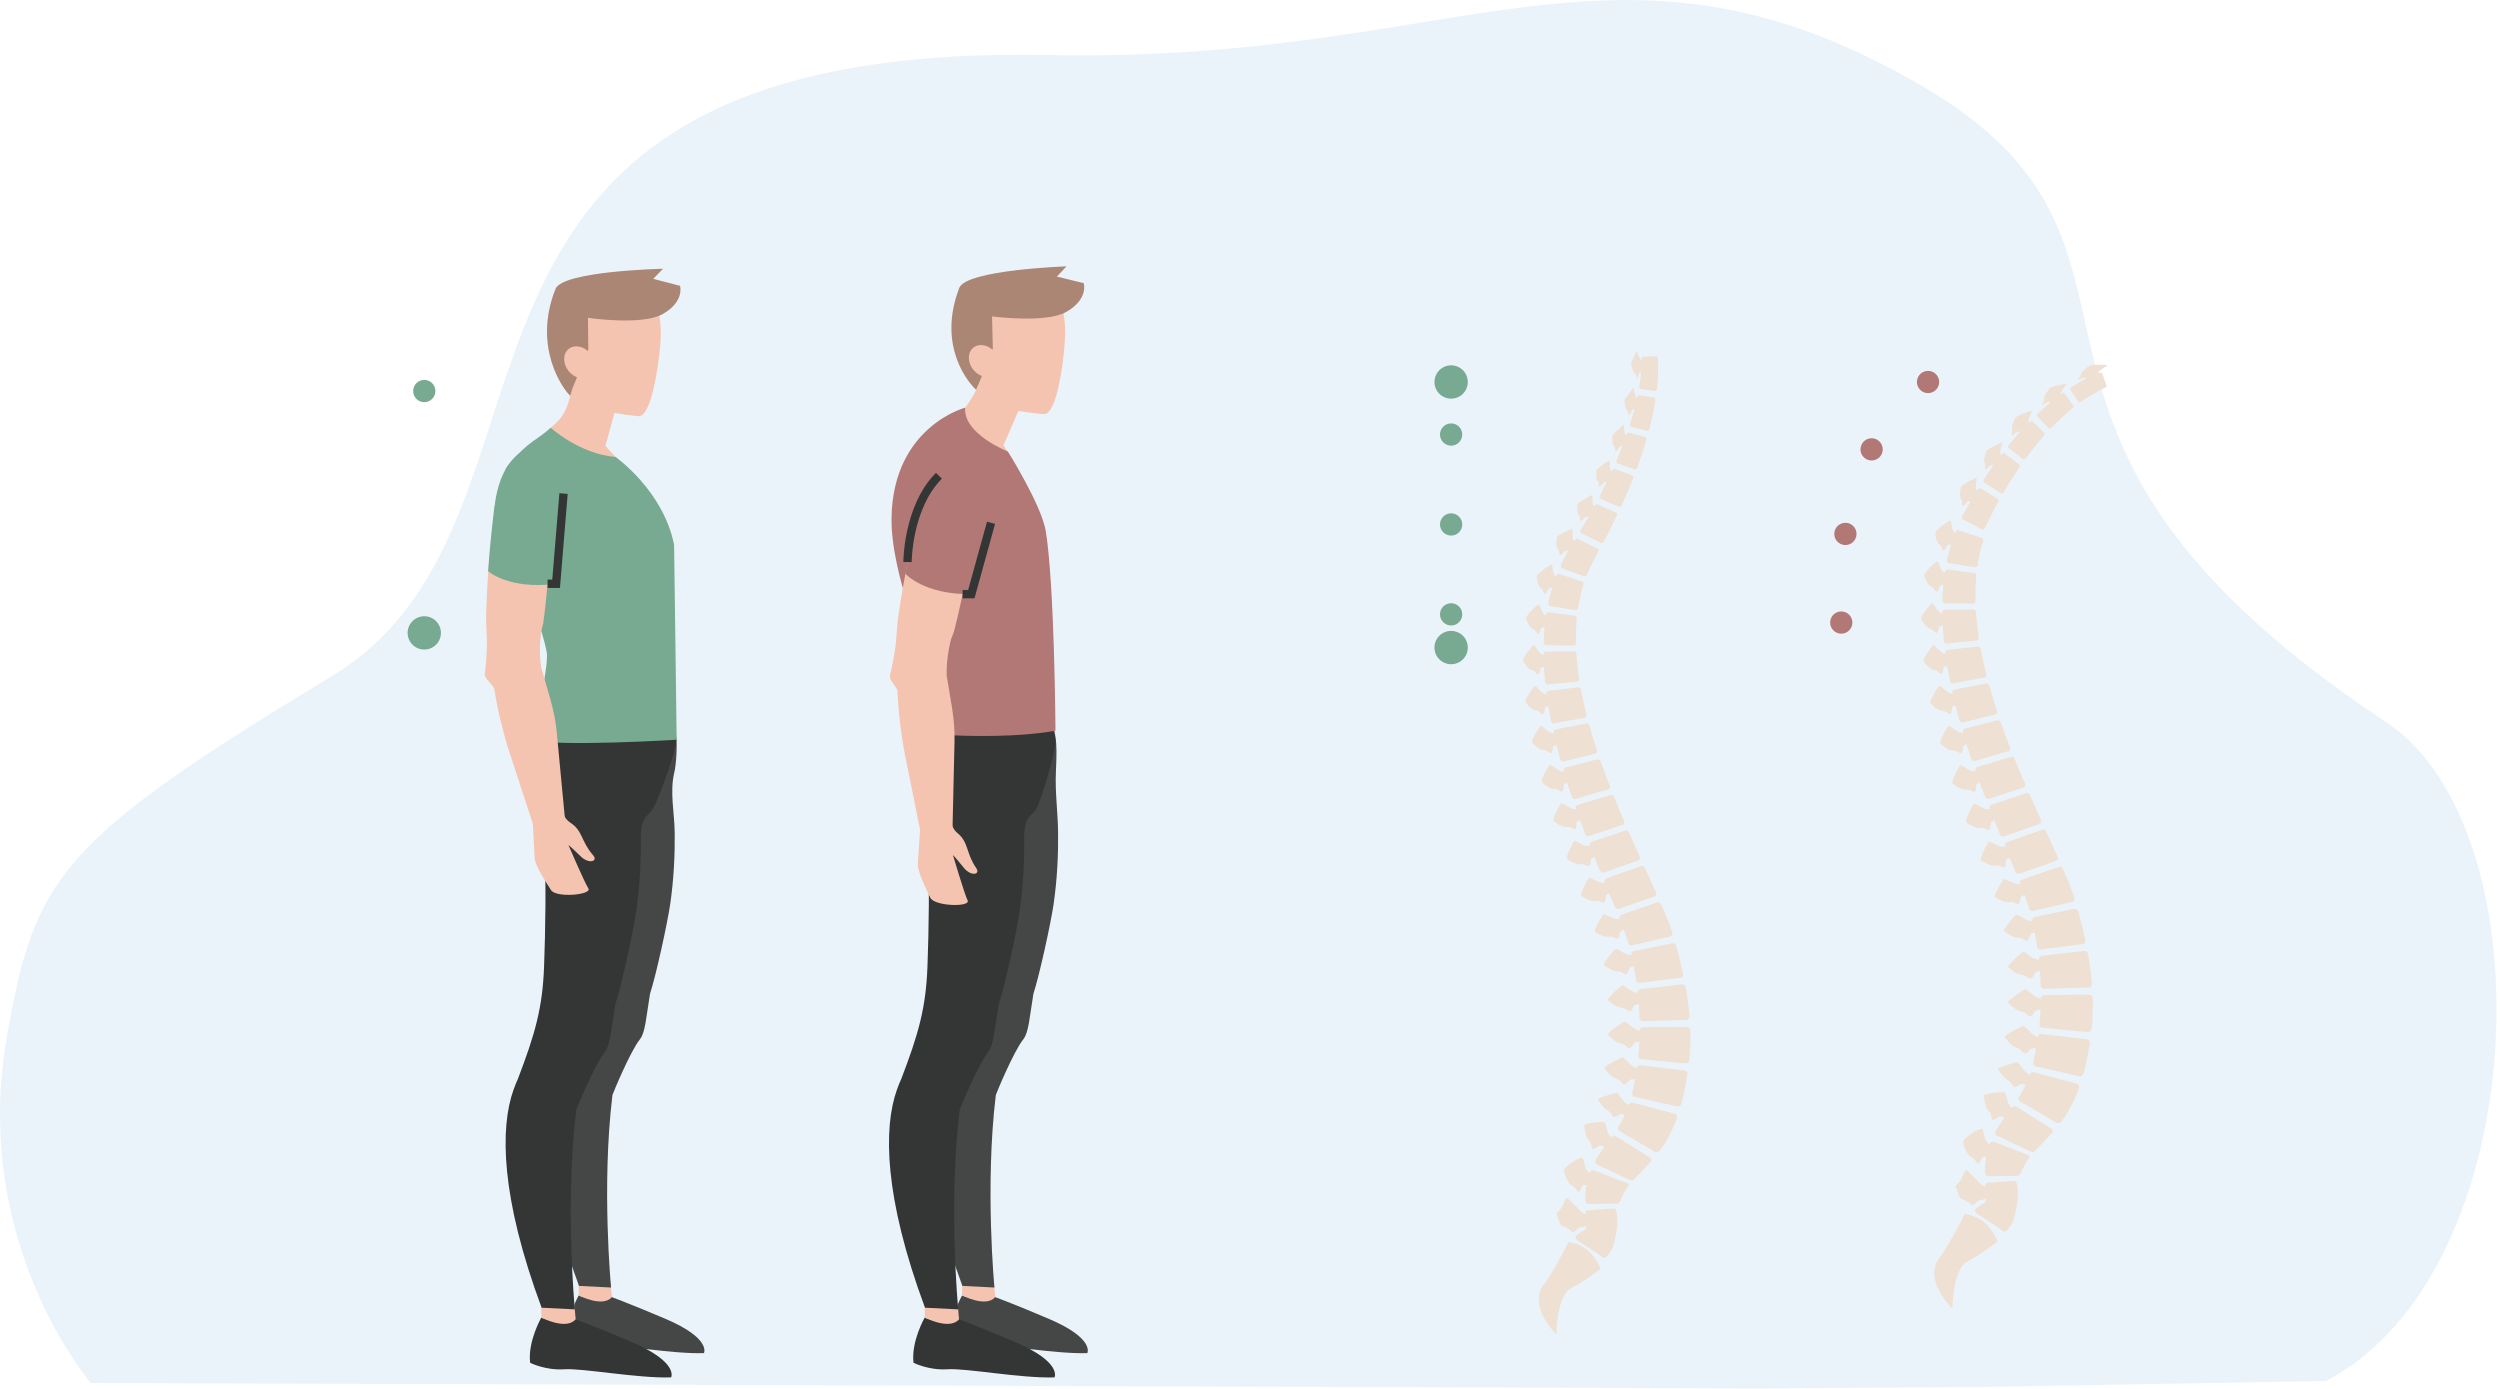 <?xml version="1.0" encoding="UTF-8"?>
<svg xmlns="http://www.w3.org/2000/svg" xmlns:xlink="http://www.w3.org/1999/xlink" width="225px" height="125px" viewBox="0 0 225 125" version="1.1">
  <title>Spine Surgery Vector</title>
  <g id="Radhe-Services-Page" stroke="none" stroke-width="1" fill="none" fill-rule="evenodd">
    <g transform="translate(-403, -4229)" id="Services-Raw-9">
      <g transform="translate(317, 4194)">
        <g id="Spine-Surgery-Vector" transform="translate(86, 35)">
          <path d="M209.337,124.293 L178.713,124.824 L158.039,124.967 L156.997,124.963 L117.332,124.815 L8.181,124.475 C8.181,124.475 -2.672,111.968 0.623,93.27 C3.125,79.074 5.115,75.793 29.867,60.847 C51.112,48.017 37.261,12.805 77.016,6.052 C77.587,5.955 78.17,5.863 78.765,5.779 C83.299,5.129 88.494,4.83 94.467,4.95 C116.521,5.395 130.261,0.715 143.472,0.073 C144.056,0.044 144.64,0.024 145.222,0.012 C153.734,-0.162 162.169,1.518 172.623,7.521 C198.774,22.536 174.255,38.17 214.789,65.014 C229.396,74.688 228.051,114.558 209.337,124.293" id="Fill-3" fill="#EBF3FA"></path>
          <line x1="130.601" y1="55.292" x2="130.601" y2="35.873" id="Stroke-76" stroke="#77AA90" stroke-width="2" stroke-linecap="round" stroke-dasharray="0,8.092"></line>
          <g id="Group-2" transform="translate(137.049, 31.657)" fill="#EEE0D2">
            <path d="M12.04,0.394 L10.785,0.453 C10.733,0.456 10.694,0.579 10.693,0.73 L10.694,0.773 C10.64,0.733 10.577,0.669 10.525,0.563 C10.396,0.317 10.267,-0.037 10.223,0.003 C10.211,0.006 10.179,0.039 10.137,0.142 C10.094,0.246 10.038,0.378 9.984,0.507 C9.864,0.785 9.741,1.072 9.751,1.145 C9.78,1.285 9.894,1.699 9.979,1.853 C10.072,2.006 10.136,1.903 10.237,2.263 C10.338,2.626 10.462,1.863 10.516,1.833 C10.55,1.815 10.594,1.778 10.654,1.77 L10.59,2.416 L10.496,3.061 C10.476,3.212 10.501,3.341 10.559,3.349 L11.945,3.541 C12.006,3.55 12.072,3.425 12.085,3.261 L12.142,2.631 C12.163,2.422 12.163,2.207 12.174,1.995 C12.185,1.784 12.188,1.57 12.182,1.353 C12.182,1.139 12.177,0.923 12.16,0.702 C12.151,0.531 12.095,0.393 12.04,0.394" id="Fill-24"></path>
            <path d="M11.862,4.123 L10.453,3.896 C10.393,3.887 10.32,4.001 10.291,4.151 L10.282,4.193 C10.23,4.142 10.174,4.066 10.137,3.947 C10.051,3.668 10.019,3.285 9.971,3.268 C9.947,3.259 9.746,3.507 9.549,3.768 C9.358,4.03 9.151,4.304 9.149,4.379 C9.151,4.529 9.199,4.973 9.281,5.143 C9.362,5.313 9.454,5.222 9.499,5.598 C9.546,5.977 9.826,5.237 9.88,5.215 C9.921,5.203 9.975,5.174 10.043,5.176 C9.944,5.601 9.799,6.018 9.679,6.439 C9.635,6.586 9.651,6.72 9.716,6.737 L11.227,7.133 C11.292,7.15 11.376,7.036 11.414,6.879 L11.561,6.272 C11.607,6.069 11.666,5.871 11.701,5.664 L11.82,5.05 C11.856,4.844 11.903,4.643 11.93,4.434 C11.953,4.272 11.922,4.133 11.862,4.123" id="Fill-25"></path>
            <path d="M11.065,7.693 L9.535,7.268 C9.47,7.25 9.375,7.354 9.324,7.5 L9.309,7.541 C9.258,7.483 9.205,7.398 9.179,7.274 C9.116,6.983 9.131,6.594 9.075,6.569 C9.032,6.552 8.061,7.431 8.051,7.578 C8.05,7.733 8.055,8.187 8.123,8.367 C8.194,8.548 8.299,8.467 8.324,8.853 C8.352,9.243 8.702,8.527 8.776,8.515 C8.822,8.509 8.885,8.486 8.959,8.498 L8.466,9.725 C8.408,9.869 8.408,10.002 8.479,10.028 L10.101,10.602 C10.168,10.626 10.277,10.526 10.329,10.373 L10.732,9.196 C10.796,8.999 10.871,8.807 10.926,8.605 L11.101,8.008 C11.146,7.852 11.13,7.711 11.065,7.693" id="Fill-26"></path>
            <path d="M9.886,11.144 L8.248,10.543 C8.178,10.517 8.069,10.612 8.005,10.753 L7.987,10.793 C7.934,10.729 7.882,10.637 7.861,10.509 C7.811,10.209 7.845,9.814 7.791,9.784 C7.739,9.759 6.638,10.546 6.619,10.695 C6.606,10.851 6.597,11.315 6.659,11.504 C6.726,11.695 6.844,11.623 6.851,12.018 C6.86,12.414 7.276,11.726 7.357,11.722 C7.408,11.72 7.477,11.704 7.556,11.724 L6.958,12.913 C6.888,13.052 6.891,13.191 6.965,13.223 L8.684,13.961 C8.758,13.993 8.87,13.899 8.936,13.751 L9.438,12.614 C9.612,12.239 9.752,11.847 9.906,11.463 C9.965,11.312 9.957,11.169 9.886,11.144" id="Fill-27"></path>
            <path d="M8.435,14.489 L6.7,13.725 C6.626,13.692 6.504,13.777 6.428,13.913 L6.407,13.952 C6.353,13.882 6.302,13.785 6.285,13.654 C6.25,13.347 6.295,12.947 6.235,12.909 C6.205,12.891 5.903,13.065 5.583,13.252 C5.267,13.44 4.952,13.647 4.939,13.725 C4.914,13.88 4.888,14.352 4.958,14.553 C5.028,14.754 5.153,14.691 5.157,15.096 C5.162,15.504 5.61,14.833 5.696,14.836 C5.75,14.838 5.823,14.828 5.907,14.855 C5.697,15.246 5.472,15.631 5.236,16.011 C5.155,16.145 5.152,16.286 5.23,16.324 L7.042,17.219 C7.12,17.258 7.245,17.174 7.322,17.031 C7.52,16.667 7.716,16.303 7.894,15.927 L8.441,14.811 C8.512,14.666 8.509,14.522 8.435,14.489" id="Fill-28"></path>
            <path d="M6.763,17.733 L4.936,16.813 C4.858,16.774 4.729,16.85 4.647,16.985 L4.624,17.023 C4.568,16.946 4.515,16.843 4.498,16.707 C4.459,16.388 4.521,15.986 4.46,15.944 C4.403,15.908 3.107,16.523 3.077,16.675 C3.056,16.812 2.998,17.368 3.071,17.587 C3.143,17.809 3.279,17.741 3.28,18.176 C3.288,18.606 3.775,17.891 3.866,17.899 C3.923,17.903 4.002,17.893 4.092,17.925 L3.75,18.527 C3.627,18.724 3.551,18.94 3.449,19.146 C3.382,19.293 3.399,19.438 3.488,19.47 L5.546,20.222 C5.635,20.254 5.747,20.177 5.796,20.05 C5.864,19.889 5.915,19.719 5.995,19.563 L6.471,18.61 L6.766,18.062 C6.843,17.919 6.842,17.772 6.763,17.733" id="Fill-29"></path>
            <path d="M5.369,20.69 L3.258,19.999 C3.168,19.97 3.051,20.068 2.996,20.219 L2.981,20.262 C2.904,20.193 2.825,20.095 2.777,19.955 C2.652,19.624 2.691,19.192 2.614,19.151 C2.596,19.141 2.502,19.186 2.369,19.264 C2.238,19.343 2.056,19.451 1.902,19.577 C1.582,19.824 1.262,20.113 1.264,20.204 C1.265,20.295 1.282,20.474 1.316,20.655 C1.359,20.838 1.422,21.021 1.49,21.123 C1.628,21.326 1.749,21.234 1.876,21.66 C2.008,22.08 2.304,21.288 2.401,21.279 C2.461,21.271 2.54,21.247 2.641,21.26 L2.462,21.916 C2.397,22.134 2.345,22.354 2.307,22.577 C2.276,22.733 2.332,22.872 2.432,22.888 L4.769,23.259 C4.87,23.274 4.966,23.176 4.985,23.039 C5.006,22.862 5.033,22.687 5.075,22.516 L5.186,21.999 C5.222,21.826 5.256,21.651 5.312,21.486 L5.463,20.982 C5.501,20.85 5.459,20.719 5.369,20.69" id="Fill-30"></path>
            <path d="M4.697,23.759 L2.324,23.448 C2.221,23.434 2.116,23.55 2.099,23.707 L2.093,23.751 C1.997,23.697 1.89,23.615 1.806,23.486 C1.624,23.187 1.524,22.756 1.44,22.73 C1.399,22.718 1.097,22.973 0.804,23.267 C0.659,23.414 0.531,23.57 0.433,23.7 C0.336,23.831 0.277,23.936 0.289,23.98 C0.339,24.156 0.529,24.66 0.726,24.835 C0.915,25.01 1.022,24.902 1.249,25.297 C1.479,25.687 1.615,24.868 1.714,24.843 C1.775,24.826 1.852,24.789 1.962,24.786 C1.934,25.234 1.9,25.682 1.878,26.13 C1.876,26.287 1.963,26.416 2.071,26.417 L4.598,26.445 C4.707,26.445 4.789,26.332 4.782,26.19 C4.781,25.829 4.789,25.469 4.79,25.107 C4.787,24.925 4.812,24.75 4.821,24.57 L4.859,24.035 C4.866,23.895 4.796,23.772 4.697,23.759" id="Fill-31"></path>
            <path d="M4.62,26.962 L2.068,26.984 C1.959,26.985 1.869,27.113 1.867,27.271 L1.867,27.315 C1.758,27.275 1.634,27.209 1.529,27.093 C1.283,26.824 1.09,26.419 0.998,26.406 C0.952,26.399 0.686,26.691 0.435,27.017 C0.312,27.179 0.186,27.351 0.108,27.49 C0.029,27.629 -0.015,27.738 0.005,27.779 C0.085,27.944 0.386,28.406 0.606,28.555 C0.83,28.704 0.918,28.585 1.219,28.944 C1.37,29.122 1.451,29.004 1.505,28.839 C1.556,28.674 1.602,28.458 1.651,28.438 C1.714,28.414 1.791,28.368 1.907,28.351 C1.915,28.799 1.975,29.242 2.008,29.688 C2.022,29.845 2.126,29.963 2.24,29.951 L4.906,29.689 C5.021,29.677 5.097,29.552 5.077,29.41 C5.031,29.044 4.964,28.676 4.931,28.312 L4.878,27.764 C4.863,27.582 4.837,27.398 4.83,27.216 C4.823,27.075 4.729,26.961 4.62,26.962" id="Fill-32"></path>
            <path d="M4.997,30.209 L2.313,30.512 C2.198,30.525 2.121,30.662 2.141,30.818 L2.147,30.862 C2.027,30.834 1.887,30.781 1.76,30.68 C1.465,30.441 1.203,30.066 1.108,30.063 C1.055,30.063 0.818,30.379 0.598,30.725 C0.38,31.069 0.183,31.442 0.233,31.519 C0.33,31.673 0.708,32.092 0.956,32.217 C1.206,32.341 1.296,32.212 1.639,32.54 C1.984,32.863 1.938,32.045 2.041,31.997 C2.105,31.967 2.18,31.913 2.3,31.885 C2.373,32.325 2.444,32.766 2.539,33.202 C2.57,33.356 2.692,33.464 2.811,33.442 L5.586,32.939 C5.705,32.918 5.772,32.785 5.735,32.642 C5.636,32.276 5.555,31.91 5.476,31.544 C5.392,31.177 5.314,30.811 5.252,30.444 C5.227,30.302 5.112,30.197 4.997,30.209" id="Fill-33"></path>
            <path d="M5.717,33.458 L2.926,33.996 C2.806,34.019 2.738,34.162 2.774,34.315 L2.784,34.358 C2.655,34.341 2.504,34.301 2.361,34.211 C2.029,34.001 1.738,33.648 1.633,33.655 C1.525,33.657 0.711,35.024 0.835,35.171 C0.955,35.312 1.364,35.702 1.639,35.803 C1.911,35.905 1.996,35.771 2.383,36.067 C2.77,36.361 2.655,35.553 2.759,35.497 C2.823,35.462 2.898,35.403 3.021,35.365 L3.362,36.66 C3.406,36.811 3.541,36.908 3.664,36.878 L6.533,36.173 C6.656,36.143 6.717,36.004 6.668,35.862 L6.325,34.769 C6.213,34.405 6.115,34.039 6.008,33.674 C5.967,33.532 5.837,33.435 5.717,33.458" id="Fill-34"></path>
            <path d="M6.707,36.689 L3.824,37.422 C3.7,37.453 3.635,37.601 3.679,37.752 L3.691,37.795 C3.557,37.786 3.398,37.757 3.245,37.676 C2.889,37.489 2.555,37.162 2.446,37.177 C2.343,37.184 1.566,38.603 1.701,38.738 C1.833,38.87 2.29,39.225 2.576,39.31 C2.863,39.395 2.944,39.255 3.359,39.527 C3.776,39.796 3.621,38.997 3.729,38.932 C3.794,38.893 3.871,38.829 3.997,38.783 C4.127,39.21 4.271,39.632 4.413,40.056 C4.462,40.205 4.606,40.296 4.733,40.258 L7.691,39.384 C7.819,39.347 7.878,39.202 7.823,39.061 C7.685,38.7 7.539,38.338 7.41,37.976 C7.281,37.614 7.141,37.251 7.018,36.888 C6.97,36.747 6.83,36.657 6.707,36.689" id="Fill-35"></path>
            <path d="M7.893,39.896 L4.921,40.794 C4.793,40.832 4.732,40.983 4.784,41.131 L4.799,41.173 C4.658,41.172 4.491,41.152 4.329,41.08 C3.948,40.914 3.587,40.609 3.476,40.629 C3.361,40.648 2.625,42.096 2.762,42.226 C2.9,42.352 3.391,42.677 3.691,42.747 C3.992,42.817 4.074,42.673 4.513,42.922 C4.954,43.17 4.769,42.379 4.877,42.31 C4.943,42.267 5.02,42.199 5.15,42.146 C5.305,42.565 5.458,42.984 5.621,43.401 C5.677,43.548 5.828,43.631 5.959,43.588 L9,42.578 C9.13,42.534 9.187,42.386 9.127,42.245 C8.819,41.524 8.514,40.803 8.226,40.081 C8.17,39.94 8.02,39.858 7.893,39.896" id="Fill-36"></path>
            <path d="M9.218,43.089 L6.165,44.117 C6.034,44.161 5.975,44.315 6.032,44.461 L6.049,44.502 C5.903,44.507 5.729,44.493 5.56,44.43 C5.161,44.281 4.784,43.99 4.667,44.016 C4.551,44.041 3.82,45.518 3.969,45.637 C4.117,45.755 4.627,46.061 4.939,46.118 C5.251,46.175 5.332,46.028 5.79,46.261 C6.249,46.493 6.044,45.709 6.153,45.636 C6.221,45.591 6.299,45.52 6.432,45.463 L6.937,46.702 C6.997,46.846 7.153,46.926 7.287,46.878 L10.405,45.776 C10.539,45.728 10.595,45.575 10.531,45.434 C10.203,44.708 9.881,43.986 9.567,43.264 C9.505,43.123 9.349,43.045 9.218,43.089" id="Fill-37"></path>
            <path d="M10.636,46.289 L7.505,47.402 C7.371,47.45 7.31,47.606 7.37,47.75 L7.387,47.791 C7.238,47.8 7.059,47.791 6.885,47.732 C6.476,47.594 6.082,47.316 5.963,47.347 C5.847,47.376 5.104,48.864 5.254,48.976 C5.408,49.089 5.928,49.377 6.248,49.426 C6.567,49.477 6.651,49.329 7.12,49.552 C7.59,49.774 7.384,48.997 7.497,48.922 C7.566,48.876 7.646,48.803 7.783,48.743 L8.291,49.973 C8.35,50.117 8.51,50.195 8.648,50.147 L11.866,49.023 C12.004,48.974 12.063,48.818 11.998,48.673 L10.996,46.46 C10.932,46.318 10.77,46.242 10.636,46.289" id="Fill-38"></path>
            <path d="M12.101,49.557 L8.859,50.67 C8.72,50.717 8.655,50.872 8.712,51.016 L8.728,51.057 C8.575,51.065 8.391,51.056 8.214,50.998 C7.799,50.86 7.403,50.593 7.282,50.624 C7.221,50.64 6.992,51.014 6.792,51.396 C6.597,51.781 6.415,52.16 6.491,52.214 C6.644,52.321 7.155,52.594 7.473,52.641 C7.795,52.693 7.892,52.552 8.354,52.775 C8.578,52.883 8.665,52.758 8.7,52.588 C8.734,52.418 8.724,52.211 8.785,52.174 C8.859,52.131 8.946,52.061 9.09,52.004 C9.162,52.208 9.243,52.413 9.307,52.615 C9.371,52.818 9.448,53.023 9.501,53.222 C9.54,53.362 9.691,53.448 9.84,53.415 L13.288,52.626 C13.436,52.593 13.509,52.411 13.449,52.222 C13.373,51.97 13.291,51.776 13.212,51.551 C13.133,51.327 13.051,51.13 12.969,50.925 C12.806,50.51 12.638,50.132 12.472,49.739 C12.406,49.591 12.24,49.51 12.101,49.557" id="Fill-39"></path>
            <path d="M13.463,53.234 L9.974,53.95 C9.825,53.981 9.732,54.126 9.767,54.274 L9.777,54.317 C9.619,54.306 9.433,54.275 9.262,54.197 C9.063,54.106 8.873,53.985 8.718,53.889 C8.563,53.79 8.439,53.744 8.376,53.75 C8.343,53.756 8.254,53.834 8.14,53.951 C8.024,54.081 7.882,54.252 7.748,54.424 C7.482,54.768 7.228,55.118 7.295,55.178 C7.43,55.297 7.897,55.63 8.216,55.724 C8.534,55.817 8.662,55.688 9.09,55.971 C9.522,56.259 9.508,55.485 9.639,55.428 C9.723,55.394 9.824,55.336 9.981,55.298 C10.064,55.723 10.136,56.149 10.2,56.575 C10.222,56.725 10.367,56.83 10.525,56.81 L14.205,56.332 C14.362,56.312 14.462,56.161 14.427,55.995 C14.249,55.144 14.039,54.303 13.815,53.472 C13.77,53.31 13.612,53.204 13.463,53.234" id="Fill-40"></path>
            <path d="M14.319,56.932 L10.6,57.358 C10.441,57.376 10.326,57.513 10.345,57.663 L10.35,57.705 C10.186,57.682 9.996,57.636 9.828,57.545 C9.435,57.331 9.102,57.005 8.963,57.012 C8.897,57.016 8.551,57.329 8.223,57.646 C7.901,57.964 7.59,58.284 7.651,58.348 C7.776,58.475 8.221,58.84 8.542,58.959 C8.863,59.079 9.013,58.964 9.426,59.281 C9.843,59.604 9.925,58.84 10.069,58.795 C10.161,58.768 10.274,58.72 10.442,58.697 C10.477,59.124 10.499,59.553 10.513,59.981 C10.517,60.131 10.656,60.249 10.824,60.245 L14.73,60.139 C14.898,60.135 15.023,59.992 15.01,59.819 C14.974,59.378 14.927,58.938 14.866,58.503 C14.809,58.066 14.738,57.634 14.665,57.202 C14.633,57.035 14.479,56.914 14.319,56.932" id="Fill-41"></path>
            <path d="M14.763,60.76 L10.832,60.795 C10.664,60.797 10.527,60.92 10.528,61.071 L10.528,61.113 C10.36,61.072 10.168,61.007 10.005,60.9 C9.622,60.648 9.311,60.296 9.165,60.29 C9.094,60.287 8.698,60.56 8.319,60.833 C7.946,61.11 7.592,61.386 7.649,61.454 C7.766,61.589 8.193,61.991 8.509,62.145 C8.827,62.297 8.995,62.201 9.384,62.56 C9.773,62.925 9.947,62.184 10.101,62.156 C10.199,62.14 10.321,62.105 10.498,62.101 C10.48,62.528 10.446,62.953 10.405,63.377 C10.389,63.525 10.514,63.659 10.684,63.675 L14.643,64.052 C14.813,64.068 14.966,63.939 14.984,63.763 C15.029,63.313 15.062,62.862 15.074,62.413 C15.093,61.964 15.089,61.518 15.08,61.072 C15.074,60.898 14.931,60.759 14.763,60.76" id="Fill-42"></path>
            <path d="M14.56,64.681 L10.615,64.22 C10.446,64.201 10.293,64.305 10.272,64.453 L10.267,64.495 C10.105,64.433 9.922,64.345 9.772,64.219 C9.424,63.923 9.149,63.539 9.003,63.516 C8.93,63.504 8.499,63.723 8.091,63.941 C7.887,64.054 7.697,64.157 7.556,64.262 C7.415,64.365 7.333,64.45 7.358,64.488 C7.457,64.646 7.837,65.112 8.133,65.299 C8.431,65.488 8.605,65.412 8.946,65.811 C9.284,66.217 9.547,65.504 9.705,65.491 C9.804,65.487 9.93,65.467 10.105,65.483 C10.03,65.905 9.945,66.322 9.844,66.732 C9.81,66.876 9.912,67.022 10.075,67.059 L13.893,67.926 C14.058,67.964 14.232,67.846 14.279,67.666 C14.401,67.203 14.502,66.753 14.589,66.316 L14.711,65.67 L14.819,65.034 C14.845,64.859 14.729,64.7 14.56,64.681" id="Fill-43"></path>
            <path d="M13.692,68.582 L9.924,67.582 C9.763,67.54 9.595,67.618 9.551,67.757 L9.537,67.796 C9.393,67.713 9.229,67.6 9.103,67.46 C8.811,67.13 8.592,66.732 8.453,66.691 C8.384,66.671 7.931,66.822 7.511,66.956 C7.088,67.093 6.704,67.209 6.741,67.275 C6.823,67.414 7.124,67.85 7.368,68.076 C7.613,68.303 7.793,68.277 8.027,68.702 C8.137,68.914 8.292,68.896 8.443,68.814 C8.592,68.733 8.733,68.592 8.808,68.606 C8.902,68.624 9.025,68.633 9.189,68.685 C9.104,68.872 9.015,69.057 8.915,69.234 C8.82,69.412 8.713,69.59 8.599,69.766 C8.521,69.891 8.563,70.057 8.698,70.138 L11.887,72.006 C12.023,72.087 12.232,72.029 12.355,71.861 C12.51,71.653 12.665,71.423 12.816,71.184 C12.969,70.939 13.104,70.696 13.233,70.454 C13.485,69.966 13.693,69.478 13.868,68.997 C13.933,68.81 13.854,68.625 13.692,68.582" id="Fill-44"></path>
            <path d="M11.46,72.531 L8.376,70.595 C8.244,70.513 8.063,70.548 7.972,70.673 L7.946,70.709 C7.842,70.592 7.733,70.443 7.669,70.271 C7.523,69.864 7.46,69.419 7.344,69.344 C7.289,69.307 6.83,69.322 6.396,69.372 C5.954,69.424 5.53,69.531 5.533,69.629 C5.541,69.821 5.624,70.445 5.772,70.748 C5.923,71.047 6.108,71.011 6.196,71.546 C6.241,71.811 6.404,71.765 6.574,71.665 C6.743,71.564 6.921,71.416 6.99,71.438 C7.075,71.465 7.189,71.486 7.327,71.56 C7.059,71.937 6.793,72.33 6.555,72.748 C6.472,72.896 6.513,73.069 6.641,73.128 L9.633,74.543 C9.763,74.602 9.92,74.589 9.995,74.507 L10.305,74.176 L10.662,73.804 L11.059,73.388 L11.489,72.921 C11.605,72.788 11.592,72.615 11.46,72.531" id="Fill-45"></path>
            <path d="M9.398,74.835 L6.379,73.669 C6.251,73.618 6.088,73.705 6.03,73.868 L6.014,73.913 C5.9,73.826 5.776,73.704 5.7,73.535 C5.509,73.133 5.474,72.591 5.37,72.527 C5.318,72.494 4.86,72.66 4.44,72.946 C4.015,73.227 3.657,73.61 3.688,73.731 C3.733,73.979 3.996,74.658 4.233,74.887 C4.349,75.006 4.438,75.032 4.533,75.093 C4.629,75.152 4.722,75.248 4.868,75.481 C5.014,75.711 5.111,75.591 5.192,75.422 C5.281,75.252 5.361,75.027 5.422,75.019 C5.496,75.009 5.595,74.98 5.729,74.993 C5.691,75.229 5.659,75.466 5.647,75.702 C5.627,75.938 5.63,76.175 5.637,76.409 C5.645,76.575 5.743,76.706 5.855,76.704 L8.475,76.663 C8.588,76.661 8.713,76.568 8.753,76.459 C8.97,75.899 9.239,75.445 9.528,75.058 C9.584,74.983 9.528,74.886 9.398,74.835" id="Fill-46"></path>
            <path d="M8.236,77.1 L5.796,77.282 C5.692,77.289 5.624,77.427 5.657,77.588 L5.666,77.632 C5.559,77.6 5.428,77.542 5.305,77.43 C5.007,77.171 4.081,76.162 3.979,76.149 C3.934,76.141 3.711,76.476 3.595,76.847 C3.469,77.219 2.959,77.527 3.038,77.607 C3.189,77.776 3.265,78.53 3.505,78.648 C3.742,78.768 4.068,78.869 4.43,79.185 C4.608,79.34 4.841,79.004 4.959,78.899 C5.083,78.788 5.363,78.782 5.394,78.758 C5.431,78.728 5.634,78.723 5.717,78.695 C5.862,79.131 4.562,79.389 4.764,79.799 C4.889,80.042 5.368,80.262 5.583,80.41 C6.026,80.715 6.473,81.015 6.925,81.306 C6.995,81.351 7.259,81.581 7.344,81.568 C7.559,81.535 7.749,81.209 7.862,81.052 C8.053,80.788 8.143,80.505 8.218,80.191 C8.354,79.626 8.49,79.055 8.514,78.472 C8.521,78.308 8.519,77.081 8.236,77.1" id="Fill-47"></path>
            <path d="M7,82.527 C7,82.527 6.251,80.34 4.113,80.138 C4.113,80.138 2.595,83.107 1.974,83.849 C0.312,85.839 3.03,88.433 3.03,88.433 C3.03,88.433 3.03,85.006 4.348,84.286 C5.937,83.416 7,82.527 7,82.527" id="Fill-48"></path>
          </g>
          <g id="Group-1" transform="translate(38, 24.189)">
            <path d="M141.787,87.535 C141.787,87.535 141.019,85.292 138.826,85.085 C138.826,85.085 137.269,88.129 136.634,88.891 C134.929,90.931 137.716,93.591 137.716,93.591 C137.716,93.591 137.716,90.077 139.068,89.338 C140.697,88.447 141.787,87.535 141.787,87.535" id="Fill-49" fill="#EEE0D2"></path>
            <path d="M140.39,24.234 L138.226,23.526 C138.133,23.496 138.012,23.596 137.957,23.751 L137.941,23.795 C137.863,23.725 137.781,23.624 137.732,23.481 C137.604,23.141 137.644,22.698 137.565,22.656 C137.547,22.646 137.45,22.692 137.314,22.772 C137.18,22.852 136.992,22.964 136.834,23.092 C136.507,23.346 136.179,23.642 136.18,23.735 C136.182,23.829 136.199,24.013 136.234,24.198 C136.278,24.385 136.343,24.574 136.413,24.679 C136.554,24.886 136.678,24.792 136.809,25.229 C136.944,25.659 137.247,24.848 137.346,24.838 C137.408,24.83 137.489,24.805 137.593,24.819 L137.409,25.492 C137.343,25.715 137.289,25.941 137.25,26.169 C137.218,26.329 137.276,26.471 137.379,26.488 L139.775,26.868 C139.878,26.884 139.977,26.783 139.996,26.643 C140.018,26.461 140.045,26.281 140.089,26.106 L140.203,25.576 C140.239,25.399 140.274,25.22 140.332,25.05 L140.486,24.533 C140.526,24.398 140.483,24.264 140.39,24.234" id="Fill-50" fill="#EEE0D2"></path>
            <path d="M139.701,27.381 L137.268,27.062 C137.161,27.048 137.054,27.167 137.037,27.328 L137.031,27.373 C136.932,27.318 136.822,27.234 136.736,27.102 C136.549,26.794 136.447,26.352 136.361,26.326 C136.319,26.313 136.01,26.575 135.708,26.877 C135.56,27.027 135.43,27.187 135.329,27.321 C135.229,27.455 135.168,27.562 135.18,27.607 C135.232,27.788 135.427,28.305 135.629,28.484 C135.823,28.664 135.932,28.553 136.165,28.958 C136.401,29.358 136.54,28.518 136.642,28.492 C136.705,28.475 136.784,28.438 136.896,28.434 C136.868,28.893 136.833,29.353 136.81,29.812 C136.808,29.974 136.897,30.106 137.008,30.107 L139.6,30.135 C139.711,30.136 139.796,30.019 139.789,29.874 C139.787,29.503 139.795,29.134 139.797,28.764 C139.793,28.577 139.819,28.397 139.828,28.213 L139.867,27.664 C139.874,27.52 139.803,27.395 139.701,27.381" id="Fill-51" fill="#EEE0D2"></path>
            <path d="M139.622,30.665 L137.005,30.688 C136.893,30.689 136.801,30.821 136.799,30.982 L136.799,31.028 C136.687,30.987 136.56,30.919 136.453,30.801 C136.2,30.525 136.003,30.109 135.908,30.095 C135.861,30.088 135.588,30.388 135.331,30.722 C135.204,30.888 135.075,31.064 134.995,31.207 C134.914,31.35 134.869,31.462 134.889,31.504 C134.972,31.672 135.28,32.147 135.506,32.299 C135.736,32.452 135.825,32.33 136.135,32.698 C136.29,32.881 136.372,32.76 136.427,32.59 C136.481,32.421 136.527,32.2 136.577,32.18 C136.642,32.155 136.721,32.107 136.84,32.09 C136.849,32.549 136.91,33.004 136.944,33.461 C136.958,33.622 137.064,33.743 137.182,33.731 L139.915,33.462 C140.033,33.45 140.111,33.322 140.091,33.176 C140.043,32.801 139.975,32.424 139.941,32.05 L139.887,31.488 C139.871,31.301 139.845,31.112 139.837,30.926 C139.83,30.782 139.734,30.665 139.622,30.665" id="Fill-52" fill="#EEE0D2"></path>
            <path d="M140.008,33.996 L137.256,34.306 C137.138,34.32 137.059,34.46 137.08,34.62 L137.086,34.665 C136.962,34.636 136.82,34.583 136.69,34.478 C136.387,34.234 136.118,33.849 136.021,33.845 C135.967,33.845 135.723,34.17 135.498,34.524 C135.274,34.878 135.072,35.26 135.123,35.338 C135.223,35.497 135.611,35.927 135.865,36.054 C136.121,36.181 136.214,36.049 136.566,36.385 C136.919,36.717 136.872,35.878 136.977,35.829 C137.042,35.798 137.12,35.743 137.243,35.714 C137.318,36.165 137.391,36.618 137.488,37.065 C137.52,37.223 137.645,37.333 137.767,37.311 L140.613,36.795 C140.735,36.773 140.804,36.636 140.766,36.491 C140.665,36.115 140.581,35.74 140.5,35.364 C140.414,34.988 140.334,34.612 140.271,34.237 C140.244,34.09 140.127,33.983 140.008,33.996" id="Fill-53" fill="#EEE0D2"></path>
            <path d="M140.747,37.327 L137.884,37.879 C137.762,37.903 137.692,38.049 137.729,38.206 L137.739,38.25 C137.607,38.232 137.452,38.192 137.306,38.099 C136.964,37.884 136.667,37.522 136.559,37.53 C136.448,37.531 135.613,38.933 135.74,39.083 C135.863,39.229 136.283,39.628 136.566,39.732 C136.844,39.836 136.931,39.698 137.328,40.003 C137.725,40.303 137.607,39.476 137.714,39.418 C137.779,39.382 137.856,39.321 137.983,39.282 L138.333,40.61 C138.377,40.765 138.516,40.865 138.642,40.834 L141.584,40.112 C141.71,40.081 141.773,39.938 141.723,39.793 L141.37,38.672 C141.255,38.298 141.155,37.923 141.046,37.549 C141.003,37.403 140.869,37.304 140.747,37.327" id="Fill-54" fill="#EEE0D2"></path>
            <path d="M141.762,40.64 L138.806,41.392 C138.679,41.424 138.612,41.576 138.657,41.73 L138.67,41.774 C138.532,41.765 138.368,41.735 138.212,41.653 C137.847,41.461 137.504,41.126 137.393,41.141 C137.287,41.148 136.49,42.603 136.629,42.741 C136.764,42.877 137.232,43.241 137.526,43.328 C137.82,43.415 137.904,43.272 138.329,43.551 C138.757,43.826 138.597,43.007 138.708,42.941 C138.775,42.9 138.853,42.834 138.983,42.788 C139.116,43.226 139.265,43.659 139.409,44.093 C139.461,44.246 139.607,44.339 139.737,44.3 L142.772,43.404 C142.902,43.366 142.962,43.218 142.907,43.073 C142.765,42.702 142.615,42.332 142.483,41.96 C142.35,41.588 142.207,41.217 142.082,40.845 C142.032,40.7 141.889,40.608 141.762,40.64" id="Fill-55" fill="#EEE0D2"></path>
            <path d="M142.978,43.929 L139.93,44.85 C139.799,44.889 139.737,45.044 139.791,45.196 L139.806,45.239 C139.661,45.238 139.49,45.217 139.323,45.144 C138.932,44.974 138.562,44.66 138.449,44.681 C138.331,44.7 137.576,46.185 137.716,46.318 C137.859,46.447 138.361,46.781 138.669,46.853 C138.978,46.924 139.061,46.776 139.513,47.033 C139.964,47.287 139.775,46.475 139.885,46.404 C139.953,46.361 140.032,46.291 140.165,46.237 C140.324,46.666 140.482,47.097 140.648,47.523 C140.706,47.673 140.861,47.759 140.995,47.715 L144.114,46.679 C144.247,46.635 144.306,46.482 144.244,46.338 C143.928,45.598 143.616,44.859 143.32,44.118 C143.262,43.975 143.109,43.89 142.978,43.929" id="Fill-56" fill="#EEE0D2"></path>
            <path d="M144.337,47.203 L141.206,48.257 C141.072,48.302 141.011,48.46 141.07,48.61 L141.087,48.652 C140.938,48.657 140.76,48.644 140.586,48.578 C140.176,48.425 139.79,48.127 139.671,48.154 C139.552,48.179 138.802,49.694 138.954,49.817 C139.106,49.938 139.629,50.251 139.949,50.309 C140.269,50.368 140.352,50.217 140.821,50.456 C141.293,50.694 141.082,49.891 141.194,49.815 C141.264,49.769 141.344,49.696 141.48,49.637 L141.998,50.908 C142.059,51.057 142.22,51.138 142.357,51.089 L145.555,49.958 C145.692,49.91 145.75,49.753 145.684,49.608 C145.347,48.864 145.017,48.123 144.695,47.383 C144.632,47.238 144.471,47.158 144.337,47.203" id="Fill-57" fill="#EEE0D2"></path>
            <path d="M145.791,50.485 L142.58,51.627 C142.443,51.675 142.381,51.835 142.442,51.984 L142.46,52.025 C142.306,52.034 142.123,52.025 141.945,51.965 C141.525,51.823 141.121,51.538 140.999,51.569 C140.881,51.6 140.118,53.125 140.272,53.241 C140.43,53.356 140.964,53.651 141.291,53.702 C141.619,53.754 141.705,53.602 142.186,53.831 C142.667,54.059 142.456,53.263 142.571,53.185 C142.643,53.138 142.725,53.063 142.865,53.002 L143.387,54.263 C143.447,54.411 143.611,54.49 143.753,54.441 L147.052,53.289 C147.194,53.238 147.254,53.078 147.187,52.929 L146.161,50.66 C146.094,50.515 145.929,50.436 145.791,50.485" id="Fill-58" fill="#EEE0D2"></path>
            <path d="M147.294,53.837 L143.969,54.977 C143.827,55.026 143.76,55.185 143.819,55.333 L143.835,55.374 C143.678,55.383 143.49,55.373 143.308,55.314 C142.882,55.173 142.477,54.898 142.351,54.93 C142.289,54.946 142.055,55.331 141.85,55.722 C141.649,56.117 141.463,56.506 141.541,56.56 C141.698,56.67 142.221,56.95 142.548,56.999 C142.878,57.051 142.977,56.907 143.451,57.136 C143.681,57.247 143.77,57.118 143.806,56.944 C143.841,56.771 143.831,56.557 143.893,56.52 C143.969,56.475 144.058,56.404 144.206,56.346 C144.279,56.555 144.362,56.765 144.429,56.972 C144.494,57.18 144.573,57.39 144.627,57.595 C144.667,57.738 144.823,57.826 144.975,57.792 L148.511,56.984 C148.663,56.949 148.737,56.763 148.676,56.569 C148.598,56.31 148.514,56.112 148.433,55.881 C148.352,55.651 148.267,55.449 148.183,55.239 C148.017,54.813 147.844,54.426 147.674,54.023 C147.606,53.871 147.437,53.788 147.294,53.837" id="Fill-59" fill="#EEE0D2"></path>
            <path d="M148.69,57.607 L145.113,58.341 C144.96,58.373 144.865,58.522 144.9,58.674 L144.91,58.717 C144.748,58.706 144.558,58.675 144.383,58.595 C144.178,58.501 143.984,58.377 143.825,58.278 C143.666,58.177 143.539,58.129 143.473,58.136 C143.44,58.142 143.349,58.222 143.231,58.342 C143.113,58.475 142.967,58.65 142.83,58.827 C142.557,59.18 142.297,59.539 142.365,59.6 C142.504,59.722 142.983,60.063 143.31,60.16 C143.636,60.255 143.767,60.124 144.206,60.414 C144.649,60.709 144.635,59.915 144.769,59.857 C144.855,59.822 144.958,59.762 145.119,59.724 C145.205,60.159 145.278,60.596 145.344,61.033 C145.366,61.186 145.516,61.294 145.678,61.273 L149.451,60.784 C149.613,60.763 149.715,60.608 149.679,60.438 C149.496,59.565 149.281,58.703 149.051,57.85 C149.005,57.684 148.843,57.576 148.69,57.607" id="Fill-60" fill="#EEE0D2"></path>
            <path d="M149.568,61.4 L145.754,61.835 C145.59,61.855 145.474,61.994 145.493,62.148 L145.498,62.192 C145.33,62.168 145.135,62.121 144.963,62.027 C144.56,61.808 144.218,61.473 144.076,61.481 C144.008,61.485 143.653,61.806 143.317,62.131 C142.987,62.457 142.667,62.785 142.73,62.851 C142.858,62.981 143.314,63.355 143.644,63.478 C143.973,63.6 144.127,63.482 144.55,63.807 C144.978,64.139 145.062,63.355 145.209,63.309 C145.304,63.282 145.42,63.232 145.592,63.208 C145.629,63.647 145.651,64.086 145.665,64.525 C145.669,64.679 145.812,64.801 145.984,64.796 L149.99,64.688 C150.161,64.683 150.29,64.537 150.276,64.36 C150.239,63.907 150.192,63.456 150.129,63.01 C150.071,62.562 149.997,62.119 149.922,61.676 C149.89,61.504 149.732,61.38 149.568,61.4" id="Fill-61" fill="#EEE0D2"></path>
            <path d="M150.023,65.324 L145.992,65.361 C145.82,65.362 145.68,65.489 145.68,65.643 L145.681,65.686 C145.509,65.644 145.312,65.578 145.144,65.468 C144.752,65.21 144.432,64.848 144.283,64.842 C144.21,64.839 143.804,65.119 143.415,65.4 C143.033,65.683 142.67,65.966 142.728,66.036 C142.848,66.175 143.286,66.587 143.61,66.744 C143.936,66.901 144.109,66.802 144.507,67.17 C144.906,67.544 145.084,66.785 145.243,66.755 C145.343,66.739 145.468,66.704 145.65,66.7 C145.631,67.137 145.597,67.573 145.554,68.007 C145.538,68.16 145.666,68.297 145.84,68.314 L149.9,68.7 C150.075,68.717 150.231,68.584 150.251,68.404 C150.296,67.942 150.33,67.48 150.343,67.02 C150.361,66.559 150.358,66.101 150.348,65.644 C150.343,65.465 150.195,65.323 150.023,65.324" id="Fill-62" fill="#EEE0D2"></path>
            <path d="M149.815,69.345 L145.77,68.873 C145.596,68.853 145.439,68.96 145.418,69.111 L145.412,69.154 C145.247,69.091 145.06,69.001 144.905,68.871 C144.548,68.568 144.267,68.175 144.116,68.151 C144.042,68.139 143.6,68.362 143.181,68.586 C142.973,68.702 142.777,68.808 142.632,68.916 C142.488,69.022 142.405,69.108 142.429,69.148 C142.531,69.31 142.921,69.787 143.225,69.979 C143.53,70.173 143.709,70.094 144.059,70.504 C144.405,70.921 144.674,70.189 144.837,70.176 C144.938,70.172 145.067,70.151 145.247,70.168 C145.17,70.601 145.083,71.029 144.979,71.448 C144.944,71.596 145.048,71.746 145.216,71.784 L149.132,72.673 C149.3,72.711 149.479,72.591 149.527,72.406 C149.652,71.932 149.756,71.47 149.845,71.022 L149.97,70.359 L150.081,69.708 C150.108,69.527 149.989,69.365 149.815,69.345" id="Fill-63" fill="#EEE0D2"></path>
            <path d="M148.926,73.346 L145.062,72.32 C144.896,72.277 144.724,72.357 144.679,72.5 L144.665,72.539 C144.516,72.454 144.348,72.339 144.22,72.195 C143.919,71.856 143.695,71.448 143.553,71.407 C143.483,71.386 143.018,71.54 142.587,71.678 C142.153,71.819 141.759,71.938 141.798,72.006 C141.881,72.148 142.19,72.594 142.44,72.827 C142.691,73.06 142.876,73.033 143.116,73.469 C143.229,73.687 143.388,73.667 143.542,73.584 C143.695,73.5 143.839,73.356 143.917,73.37 C144.013,73.388 144.14,73.397 144.307,73.451 C144.221,73.643 144.129,73.833 144.027,74.014 C143.929,74.197 143.819,74.379 143.702,74.56 C143.622,74.688 143.665,74.858 143.805,74.941 L147.074,76.857 C147.214,76.94 147.428,76.88 147.554,76.708 C147.713,76.495 147.872,76.259 148.027,76.014 C148.183,75.762 148.323,75.514 148.454,75.265 C148.713,74.765 148.926,74.264 149.105,73.771 C149.173,73.58 149.091,73.389 148.926,73.346" id="Fill-64" fill="#EEE0D2"></path>
            <path d="M146.636,77.395 L143.474,75.41 C143.339,75.325 143.152,75.361 143.059,75.49 L143.033,75.527 C142.926,75.407 142.814,75.254 142.749,75.077 C142.6,74.66 142.534,74.203 142.416,74.127 C142.359,74.089 141.889,74.104 141.444,74.155 C140.991,74.209 140.556,74.319 140.559,74.419 C140.567,74.617 140.652,75.256 140.803,75.567 C140.959,75.874 141.147,75.837 141.238,76.385 C141.284,76.657 141.452,76.61 141.626,76.508 C141.799,76.403 141.982,76.252 142.052,76.274 C142.139,76.302 142.256,76.323 142.398,76.399 C142.123,76.785 141.85,77.188 141.607,77.617 C141.521,77.77 141.563,77.947 141.695,78.007 L144.763,79.458 C144.896,79.519 145.057,79.506 145.133,79.422 L145.452,79.081 L145.818,78.7 L146.225,78.274 L146.666,77.795 C146.785,77.659 146.771,77.481 146.636,77.395" id="Fill-65" fill="#EEE0D2"></path>
            <path d="M144.522,79.757 L141.425,78.562 C141.294,78.51 141.127,78.6 141.068,78.766 L141.052,78.812 C140.935,78.724 140.807,78.598 140.729,78.425 C140.533,78.013 140.497,77.457 140.391,77.392 C140.338,77.357 139.869,77.528 139.438,77.821 C139.001,78.109 138.635,78.501 138.666,78.626 C138.712,78.88 138.982,79.576 139.225,79.811 C139.345,79.933 139.435,79.96 139.532,80.022 C139.631,80.083 139.727,80.181 139.877,80.42 C140.026,80.656 140.125,80.533 140.209,80.36 C140.3,80.185 140.382,79.955 140.444,79.947 C140.521,79.936 140.622,79.907 140.759,79.92 C140.721,80.162 140.687,80.404 140.675,80.647 C140.655,80.889 140.658,81.132 140.665,81.372 C140.673,81.541 140.774,81.677 140.889,81.674 L143.575,81.632 C143.691,81.63 143.819,81.535 143.861,81.424 C144.083,80.849 144.359,80.383 144.655,79.986 C144.713,79.91 144.655,79.811 144.522,79.757" id="Fill-66" fill="#EEE0D2"></path>
            <path d="M143.33,82.08 L140.828,82.267 C140.721,82.275 140.652,82.416 140.685,82.581 L140.695,82.627 C140.584,82.593 140.451,82.534 140.324,82.418 C140.019,82.153 139.07,81.119 138.965,81.105 C138.919,81.097 138.69,81.441 138.571,81.821 C138.442,82.202 137.918,82.519 138,82.6 C138.154,82.774 138.233,83.547 138.479,83.668 C138.722,83.792 139.056,83.894 139.427,84.218 C139.61,84.378 139.849,84.032 139.969,83.925 C140.097,83.812 140.384,83.805 140.416,83.781 C140.454,83.75 140.662,83.745 140.746,83.716 C140.896,84.164 139.563,84.428 139.77,84.848 C139.898,85.098 140.389,85.323 140.609,85.475 C141.063,85.788 141.522,86.095 141.986,86.393 C142.058,86.44 142.329,86.676 142.416,86.662 C142.635,86.629 142.831,86.293 142.947,86.133 C143.143,85.862 143.234,85.572 143.312,85.249 C143.452,84.67 143.59,84.085 143.615,83.487 C143.622,83.32 143.62,82.061 143.33,82.08" id="Fill-67" fill="#EEE0D2"></path>
            <path d="M151.598,10.551 L151.187,9.38 C151.17,9.33 151.023,9.336 150.859,9.393 L150.814,9.412 C150.836,9.343 150.886,9.263 150.991,9.172 C151.227,8.951 151.651,8.742 151.69,8.694 C151.7,8.682 151.566,8.668 151.433,8.656 C151.288,8.643 151.094,8.634 150.904,8.638 C150.509,8.635 150.114,8.69 150.031,8.738 C149.863,8.833 149.461,9.194 149.35,9.364 C149.244,9.541 149.371,9.518 149.078,9.84 C148.933,10.002 149.062,9.98 149.231,9.922 C149.401,9.864 149.624,9.788 149.651,9.801 C149.686,9.819 149.745,9.834 149.782,9.88 C149.563,9.987 149.345,10.097 149.139,10.226 L148.509,10.595 C148.365,10.688 148.279,10.808 148.312,10.857 L149.076,12.004 C149.109,12.055 149.236,12.016 149.361,11.923 C149.694,11.714 150.018,11.47 150.36,11.283 L150.871,10.995 L151.389,10.742 C151.521,10.687 151.615,10.601 151.598,10.551" id="Fill-68" fill="#EEE0D2"></path>
            <path d="M148.622,12.347 L147.804,11.204 C147.769,11.155 147.626,11.194 147.485,11.29 L147.445,11.317 C147.447,11.242 147.468,11.145 147.538,11.027 C147.701,10.75 148.004,10.418 147.987,10.369 C147.978,10.344 147.634,10.402 147.264,10.484 C147.08,10.526 146.886,10.57 146.744,10.625 C146.598,10.678 146.489,10.727 146.46,10.762 C146.342,10.903 146.035,11.338 145.975,11.536 C145.917,11.737 146.045,11.697 145.841,12.085 C145.74,12.278 145.864,12.236 146.02,12.148 C146.171,12.056 146.373,11.939 146.406,11.949 C146.447,11.963 146.511,11.969 146.562,12.012 C146.175,12.305 145.836,12.653 145.47,12.971 C145.344,13.085 145.279,13.217 145.325,13.264 L146.397,14.37 C146.443,14.418 146.571,14.366 146.683,14.254 L147.113,13.824 C147.259,13.684 147.393,13.527 147.55,13.401 L148.461,12.607 C148.585,12.513 148.657,12.397 148.622,12.347" id="Fill-69" fill="#EEE0D2"></path>
            <path d="M146.008,14.796 L144.891,13.698 C144.844,13.651 144.709,13.712 144.591,13.835 L144.557,13.869 C144.541,13.79 144.537,13.683 144.577,13.548 C144.669,13.228 144.893,12.838 144.869,12.795 C144.862,12.782 144.771,12.8 144.637,12.837 C144.508,12.879 144.338,12.941 144.163,13.01 C143.815,13.148 143.45,13.314 143.404,13.393 C143.315,13.553 143.08,14.025 143.078,14.25 C143.066,14.469 143.195,14.418 143.059,14.837 C142.927,15.255 143.539,14.618 143.61,14.633 C143.654,14.642 143.721,14.641 143.782,14.68 L142.848,15.788 C142.738,15.918 142.696,16.06 142.753,16.105 L144.088,17.156 C144.146,17.2 144.271,17.135 144.367,17.008 L145.111,16.029 C145.231,15.86 145.371,15.714 145.503,15.559 L145.905,15.099 C146.01,14.979 146.055,14.843 146.008,14.796" id="Fill-70" fill="#EEE0D2"></path>
            <path d="M143.754,17.632 L142.379,16.591 C142.321,16.546 142.191,16.621 142.09,16.758 L142.062,16.796 C142.03,16.715 142.006,16.605 142.023,16.462 C142.043,16.294 142.091,16.103 142.129,15.949 C142.171,15.797 142.207,15.684 142.186,15.66 C142.164,15.634 141.821,15.766 141.489,15.941 C141.151,16.112 140.804,16.314 140.771,16.399 C140.705,16.57 140.56,17.083 140.578,17.304 C140.6,17.527 140.719,17.461 140.649,17.901 C140.615,18.123 140.732,18.056 140.865,17.937 C140.999,17.818 141.167,17.656 141.206,17.66 C141.255,17.667 141.326,17.661 141.398,17.697 C141.253,17.891 141.111,18.085 140.985,18.291 L140.593,18.9 C140.501,19.043 140.481,19.193 140.548,19.235 L142.115,20.222 C142.182,20.264 142.302,20.186 142.382,20.047 C142.595,19.694 142.783,19.319 143.016,18.982 L143.7,17.955 C143.789,17.821 143.812,17.677 143.754,17.632" id="Fill-71" fill="#EEE0D2"></path>
            <path d="M141.821,20.727 L140.219,19.751 C140.15,19.709 140.02,19.791 139.928,19.934 L139.902,19.974 C139.857,19.894 139.819,19.785 139.82,19.64 C139.822,19.299 139.933,18.862 139.883,18.816 C139.858,18.792 139.524,18.953 139.183,19.143 C139.012,19.238 138.841,19.341 138.708,19.431 C138.575,19.521 138.494,19.603 138.482,19.647 C138.442,19.826 138.375,20.364 138.429,20.589 C138.483,20.816 138.611,20.747 138.587,21.195 C138.566,21.643 139.053,20.909 139.137,20.916 C139.19,20.919 139.263,20.909 139.344,20.941 L138.636,22.203 C138.552,22.35 138.547,22.502 138.623,22.542 L140.403,23.462 C140.48,23.502 140.6,23.417 140.672,23.273 L141.229,22.161 C141.421,21.794 141.588,21.409 141.799,21.055 C141.879,20.916 141.889,20.769 141.821,20.727" id="Fill-72" fill="#EEE0D2"></path>
            <line x1="92.601" y1="34.091" x2="92.601" y2="34.091" id="Stroke-75" stroke="#77AA90" stroke-width="3" stroke-linecap="round"></line>
            <line x1="92.601" y1="10.19" x2="92.601" y2="10.19" id="Stroke-77" stroke="#77AA90" stroke-width="3" stroke-linecap="round"></line>
            <path d="M135.524,10.19 C135.524,10.19 125.709,15.702 128.004,35.274" id="Stroke-78" stroke="#B27876" stroke-width="2" stroke-linecap="round" stroke-dasharray="0,8"></path>
            <path d="M14.086,92.396 C14.086,92.396 12.891,94.484 13.115,96.327 C13.115,96.327 14.462,97 16.064,96.888 C17.667,96.776 22.459,97.689 25.354,97.592 C25.354,97.592 26.047,96.287 21.943,94.529 C18.771,93.17 16.655,92.396 16.655,92.396 C16.655,92.396 14.697,92.798 14.086,92.396" id="Fill-79" fill="#444745"></path>
            <path d="M14.086,91.176 L14.086,92.396 C14.086,92.396 16.248,93.531 17.068,92.547 L16.943,91.176 L14.086,91.176" id="Fill-80" fill="#F4C4B0"></path>
            <path d="M22.724,50.758 C22.704,48.918 22.262,47.101 22.691,45.312 C22.861,44.605 22.965,42.89 22.855,42.118 C22.414,39.032 20.394,37.822 17.509,38.234 C14.623,38.646 12.641,41.481 13.081,44.567 C13.176,45.231 13.376,45.851 13.659,46.412 C14.44,47.958 14.248,49.676 14.342,51.404 C14.515,54.6 14.446,58.584 14.325,61.9 C14.193,65.533 13.542,67.774 12.072,71.632 C11.938,71.928 11.804,72.256 11.675,72.615 C11.675,72.617 11.674,72.618 11.674,72.62 L11.674,72.62 C10.489,75.933 10.552,81.951 14.11,91.543 L16.996,91.688 C16.996,91.688 16.124,82.577 17.12,74.363 C17.146,74.262 18.683,70.5 19.596,69.342 C20.086,68.722 20.148,67.385 20.501,65.257 C21.051,63.563 22.069,58.9 22.318,57.188 C22.318,57.187 22.32,57.18 22.32,57.18 L22.319,57.18 C22.642,54.957 22.746,52.771 22.724,50.758" id="Fill-81" fill="#444745"></path>
            <path d="M10.719,94.389 C10.719,94.389 9.48,96.553 9.712,98.464 C9.712,98.464 11.108,99.162 12.769,99.046 C14.431,98.93 19.399,99.876 22.401,99.776 C22.401,99.776 23.119,98.422 18.864,96.6 C15.575,95.191 13.382,94.389 13.382,94.389 C13.382,94.389 11.353,94.806 10.719,94.389" id="Fill-82" fill="#333635"></path>
            <path d="M10.719,93.124 L10.719,94.389 C10.719,94.389 12.961,95.565 13.81,94.545 L13.681,93.124 L10.719,93.124" id="Fill-83" fill="#F4C4B0"></path>
            <path d="M19.674,51.22 C19.654,49.313 20.321,49.281 20.74,48.641 C21.152,48.01 22.969,43.189 22.855,42.388 C22.398,39.189 17.259,37.809 14.267,38.236 C11.275,38.663 9.221,41.603 9.677,44.802 C9.775,45.49 9.983,46.133 10.276,46.715 C11.085,48.317 10.887,50.098 10.984,51.89 C11.164,55.202 11.092,59.334 10.967,62.771 C10.83,66.538 10.155,68.861 8.631,72.861 C8.491,73.169 8.353,73.509 8.22,73.881 C8.219,73.882 8.218,73.884 8.217,73.886 L8.218,73.886 C6.99,77.321 7.055,83.56 10.744,93.504 L13.735,93.654 C13.735,93.654 12.832,84.209 13.864,75.692 C13.891,75.588 15.485,71.688 16.432,70.487 C16.939,69.844 17.004,68.458 17.369,66.253 C17.941,64.496 18.996,59.661 19.253,57.887 C19.254,57.885 19.255,57.878 19.255,57.878 L19.255,57.879 C19.589,55.573 19.697,53.308 19.674,51.22" id="Fill-84" fill="#333635"></path>
            <path d="M16.484,15.95 L18.268,9.448 L14.282,8.039 L13.156,12.026 C12.943,12.782 12.519,13.458 11.934,13.981 C11.132,14.697 10.074,15.936 8.585,16.984 C8.585,16.984 13.753,24.572 20.943,21.623 C20.943,21.623 19.83,19.481 16.484,15.95" id="Fill-85" fill="#F4C4B0"></path>
            <path d="M10.309,16.852 C10.545,16.08 11.389,15.601 12.25,15.765 C13.639,16.03 15.78,16.625 17.658,17.942 C20.744,20.106 21.151,21.612 22.337,24.858 C23.524,28.104 18.845,34.39 17.183,33.957 C15.596,33.543 7.506,26.017 10.309,16.852" id="Fill-86" fill="#F4C4B0"></path>
            <path d="M21.388,4.5 C21.231,3.432 20.832,2.427 19.99,1.729 C18.729,0.683 16.968,0.539 15.439,0.81 C12.707,1.293 12.25,5.562 12.734,8.444 C12.833,9.036 13.026,9.585 13.287,10.084 C13.907,11.694 14.327,12.752 19.448,13.269 C20.167,13.342 20.645,11.512 20.766,11.012 C21.1,9.636 21.327,8.144 21.435,6.725 C21.49,6.008 21.497,5.239 21.388,4.5" id="Fill-87" fill="#F4C4B0"></path>
            <path d="M22.67,24.856 L22.9,42.388 C22.9,42.388 12.099,43.053 9.724,42.388 C9.724,42.388 11.264,36.809 11.229,34.782 C11.195,32.755 5.802,19.972 7.729,17.689 C9.656,15.405 10.286,15.475 11.564,14.308 C11.564,14.308 14.159,16.675 17.394,16.936 C17.394,16.936 21.707,19.956 22.67,24.856" id="Fill-88" fill="#77AA90"></path>
            <path d="M13.542,10.711 L14.948,7.287 L14.913,4.416 C14.913,4.416 19.762,5.128 21.612,4.094 C23.642,2.96 23.205,1.534 23.205,1.534 L20.793,0.907 L21.675,0 C21.675,0 12.639,0.188 11.993,1.815 C9.901,7.083 12.706,10.874 13.322,11.437 L13.542,10.711" id="Fill-89" fill="#AC8675"></path>
            <g id="Group" transform="translate(0, 6.981)">
              <path d="M15.129,0.656 C15.663,1.323 15.658,2.214 15.118,2.646 C14.578,3.079 13.707,2.889 13.173,2.222 C12.639,1.555 12.644,0.664 13.184,0.232 C13.725,-0.201 14.596,-0.011 15.129,0.656" id="Fill-90" fill="#F4C4B0"></path>
              <path d="M10.291,27.331 L5.824,26.695 L5.747,24.465 C5.815,21.461 6.04,18.466 6.422,15.486 L6.677,13.5 L11.659,13.253 L11.585,15.888 C11.502,18.891 11.296,21.91 10.898,24.888 L10.291,27.331" id="Fill-91" fill="#F4C4B0"></path>
              <path d="M6.514,14.379 L6.498,14.392 C6.498,14.392 6.102,17.599 5.934,20.24 C5.934,20.24 7.809,21.927 12.05,21.37 L13.455,8.865 C13.455,8.865 7.391,6.945 6.514,14.379" id="Fill-92" fill="#77AA90"></path>
              <path d="M10.724,28.959 L10.701,28.876 C10.475,27.303 10.696,25.728 10.696,25.728 L5.824,26.695 C5.812,27.839 5.713,28.901 5.642,29.381 C5.621,29.524 5.642,29.668 5.711,29.796 C5.87,30.095 6.289,30.419 6.457,30.755 C6.458,30.757 6.463,30.758 6.466,30.76 C6.786,32.715 7.244,34.648 7.853,36.546 L10.642,45.059 L13.056,44.747 L12.105,34.717 C11.93,32.719 11.26,30.899 10.724,28.959" id="Fill-93" fill="#F4C4B0"></path>
              <path d="M12.607,41.78 C12.607,41.78 12.722,42.482 13.338,42.876 C14.447,43.583 14.304,44.579 15.37,45.788 C15.872,46.358 15.006,46.624 14.27,45.91 C13.12,44.793 13.163,44.891 13.163,44.891 C13.163,44.891 14.589,48.214 14.954,48.789 C15.319,49.364 12.06,49.669 11.592,48.941 C11.125,48.213 10.164,46.731 10.12,46.073 C10.076,45.414 9.917,42.128 9.917,42.128 L12.607,41.78" id="Fill-94" fill="#F4C4B0"></path>
              <g id="Group-100" transform="translate(0, 3.839)">
                <polyline id="Stroke-95" stroke="#333635" stroke-width="0.75" points="12.718 9.413 12.05 17.531 11.282 17.531"></polyline>
                <line x1="0.185" y1="21.952" x2="0.185" y2="21.952" id="Stroke-97" stroke="#77AA90" stroke-width="3" stroke-linecap="round"></line>
                <line x1="0.185" y1="0.185" x2="0.185" y2="0.185" id="Stroke-99" stroke="#77AA90" stroke-width="2" stroke-linecap="round"></line>
              </g>
            </g>
          </g>
          <path d="M86.591,116.585 C86.591,116.585 85.396,118.673 85.62,120.516 C85.62,120.516 86.966,121.189 88.569,121.077 C90.171,120.965 94.963,121.878 97.859,121.781 C97.859,121.781 98.552,120.476 94.447,118.718 C91.275,117.359 89.16,116.585 89.16,116.585 C89.16,116.585 87.202,116.987 86.591,116.585" id="Fill-101" fill="#444745"></path>
          <path d="M86.591,115.365 L86.591,116.585 C86.591,116.585 88.754,117.72 89.573,116.736 L89.448,115.365 L86.591,115.365" id="Fill-102" fill="#F4C4B0"></path>
          <path d="M95.229,74.947 C95.209,73.107 94.945,71.292 95.032,69.454 C95.111,67.772 95.101,67.079 94.99,66.307 C94.55,63.221 92.899,62.011 90.013,62.423 C87.128,62.835 85.146,65.67 85.586,68.756 C85.681,69.42 85.881,70.04 86.164,70.601 C86.945,72.146 86.753,73.865 86.847,75.593 C87.02,78.788 86.951,82.773 86.83,86.088 C86.698,89.722 86.047,91.963 84.577,95.82 C84.443,96.117 84.309,96.445 84.18,96.804 C84.18,96.805 84.179,96.807 84.178,96.809 L84.179,96.809 C82.994,100.122 83.057,106.14 86.615,115.731 L89.5,115.877 C89.5,115.877 88.629,106.766 89.625,98.551 C89.651,98.451 91.188,94.689 92.102,93.531 C92.591,92.911 92.653,91.573 93.006,89.446 C93.557,87.752 94.574,83.089 94.823,81.377 C94.823,81.376 94.825,81.369 94.825,81.369 L94.824,81.369 C95.147,79.146 95.251,76.96 95.229,74.947" id="Fill-103" fill="#444745"></path>
          <path d="M83.224,118.578 C83.224,118.578 81.985,120.742 82.217,122.653 C82.217,122.653 83.613,123.351 85.274,123.234 C86.936,123.119 91.904,124.065 94.905,123.965 C94.905,123.965 95.624,122.611 91.369,120.788 C88.08,119.38 85.887,118.578 85.887,118.578 C85.887,118.578 83.857,118.994 83.224,118.578" id="Fill-104" fill="#333635"></path>
          <path d="M83.224,117.313 L83.224,118.578 C83.224,118.578 85.466,119.754 86.315,118.734 L86.186,117.313 L83.224,117.313" id="Fill-105" fill="#F4C4B0"></path>
          <path d="M92.179,75.409 C92.158,73.502 92.826,73.47 93.245,72.83 C93.657,72.199 95.105,67.378 94.99,66.577 C94.534,63.378 89.763,61.998 86.772,62.425 C83.78,62.852 81.725,65.792 82.182,68.991 C82.28,69.679 82.487,70.322 82.781,70.904 C83.591,72.506 83.392,74.287 83.489,76.079 C83.669,79.391 83.597,83.523 83.472,86.96 C83.335,90.727 82.66,93.05 81.136,97.05 C80.996,97.358 80.858,97.697 80.724,98.07 C80.724,98.071 80.723,98.073 80.722,98.074 L80.723,98.074 C79.495,101.51 79.56,107.749 83.248,117.693 L86.24,117.843 C86.24,117.843 85.337,108.398 86.369,99.881 C86.396,99.777 87.989,95.877 88.937,94.676 C89.444,94.033 89.509,92.647 89.874,90.441 C90.445,88.685 91.5,83.85 91.758,82.076 C91.759,82.074 91.76,82.067 91.76,82.067 L91.759,82.067 C92.094,79.762 92.202,77.497 92.179,75.409" id="Fill-106" fill="#333635"></path>
          <path d="M90.312,40.082 L92.993,33.896 L89.245,31.94 L87.903,34.973 C87.586,35.692 86.737,37.058 86.084,37.493 C85.19,38.09 84,39.376 82.379,40.204 C82.379,40.204 85.289,48.235 92.821,46.326 C92.821,46.326 93.129,44.049 90.312,40.082" id="Fill-107" fill="#F4C4B0"></path>
          <path d="M95.759,28.475 C95.588,27.41 95.176,26.41 94.325,25.723 C93.051,24.694 91.288,24.573 89.763,24.864 C87.037,25.383 86.636,29.658 87.157,32.533 C87.265,33.123 87.465,33.669 87.732,34.166 C88.373,35.767 88.807,36.82 93.934,37.27 C94.655,37.332 95.109,35.497 95.224,34.996 C95.539,33.615 95.745,32.12 95.835,30.7 C95.881,29.982 95.878,29.213 95.759,28.475" id="Fill-108" fill="#F4C4B0"></path>
          <path d="M88.372,33.837 L89.356,31.346 L89.284,28.477 C89.284,28.477 94.142,29.124 95.978,28.066 C97.993,26.906 97.537,25.486 97.537,25.486 L95.117,24.89 L95.988,23.972 C95.988,23.972 86.955,24.278 86.33,25.914 C84.307,31.209 87.23,34.527 87.853,35.082 L88.372,33.837" id="Fill-109" fill="#AC8675"></path>
          <path d="M89.542,31.695 C90.085,32.354 90.091,33.245 89.557,33.685 C89.022,34.124 88.15,33.946 87.607,33.286 C87.064,32.626 87.058,31.736 87.592,31.296 C88.127,30.856 88.999,31.035 89.542,31.695" id="Fill-110" fill="#F4C4B0"></path>
          <path d="M86.867,36.689 C86.867,36.689 80.428,38.382 80.239,46.492 C80.115,51.832 83.629,59.25 83.489,59.955 C83.349,60.661 82.496,65.988 82.496,65.988 C82.496,65.988 89.955,66.676 94.994,65.765 C94.994,65.765 94.915,52.752 94.125,47.829 C93.744,45.457 90.703,40.639 90.703,40.639 C90.703,40.639 86.65,39.031 86.867,36.689" id="Fill-111" fill="#B27876"></path>
          <path d="M84.972,59.184 L80.611,58.029 L80.796,55.805 C81.216,52.83 81.791,49.882 82.52,46.968 L83.006,45.025 L87.983,45.364 L87.6,47.972 C87.166,50.945 86.607,53.919 85.862,56.829 L84.972,59.184" id="Fill-112" fill="#F4C4B0"></path>
          <path d="M82.745,45.879 L82.723,45.89 C82.723,45.89 81.954,49.028 81.477,51.631 C81.477,51.631 83.142,53.526 87.419,53.472 L90.646,41.799 C90.646,41.799 84.519,38.652 82.745,45.879" id="Fill-113" fill="#B27876"></path>
          <path d="M85.211,60.852 L85.198,60.766 C85.159,59.178 85.563,57.641 85.563,57.641 L80.611,58.029 C80.465,59.164 80.243,60.207 80.115,60.676 C80.077,60.815 80.082,60.961 80.134,61.095 C80.258,61.411 80.636,61.782 80.763,62.135 C80.764,62.138 80.769,62.138 80.772,62.141 C80.86,64.12 81.088,66.094 81.47,68.05 L83.241,76.832 L85.675,76.805 L85.907,66.733 C85.968,64.727 85.516,62.842 85.211,60.852" id="Fill-114" fill="#F4C4B0"></path>
          <path d="M85.578,73.806 C85.578,73.806 85.609,74.516 86.175,74.979 C87.193,75.812 86.934,76.785 87.85,78.11 C88.282,78.735 87.392,78.898 86.745,78.102 C85.733,76.858 85.765,76.96 85.765,76.96 C85.765,76.96 86.791,80.427 87.086,81.041 C87.381,81.656 84.109,81.576 83.729,80.798 C83.351,80.021 82.57,78.436 82.604,77.777 C82.638,77.118 82.865,73.836 82.865,73.836 L85.578,73.806" id="Fill-115" fill="#F4C4B0"></path>
          <path d="M89.194,47.05 L87.419,53.472 L86.636,53.473 M81.678,50.587 C81.678,50.587 81.674,45.666 84.503,42.816" id="Stroke-116" stroke="#333635" stroke-width="0.75"></path>
        </g>
      </g>
    </g>
  </g>
</svg>

